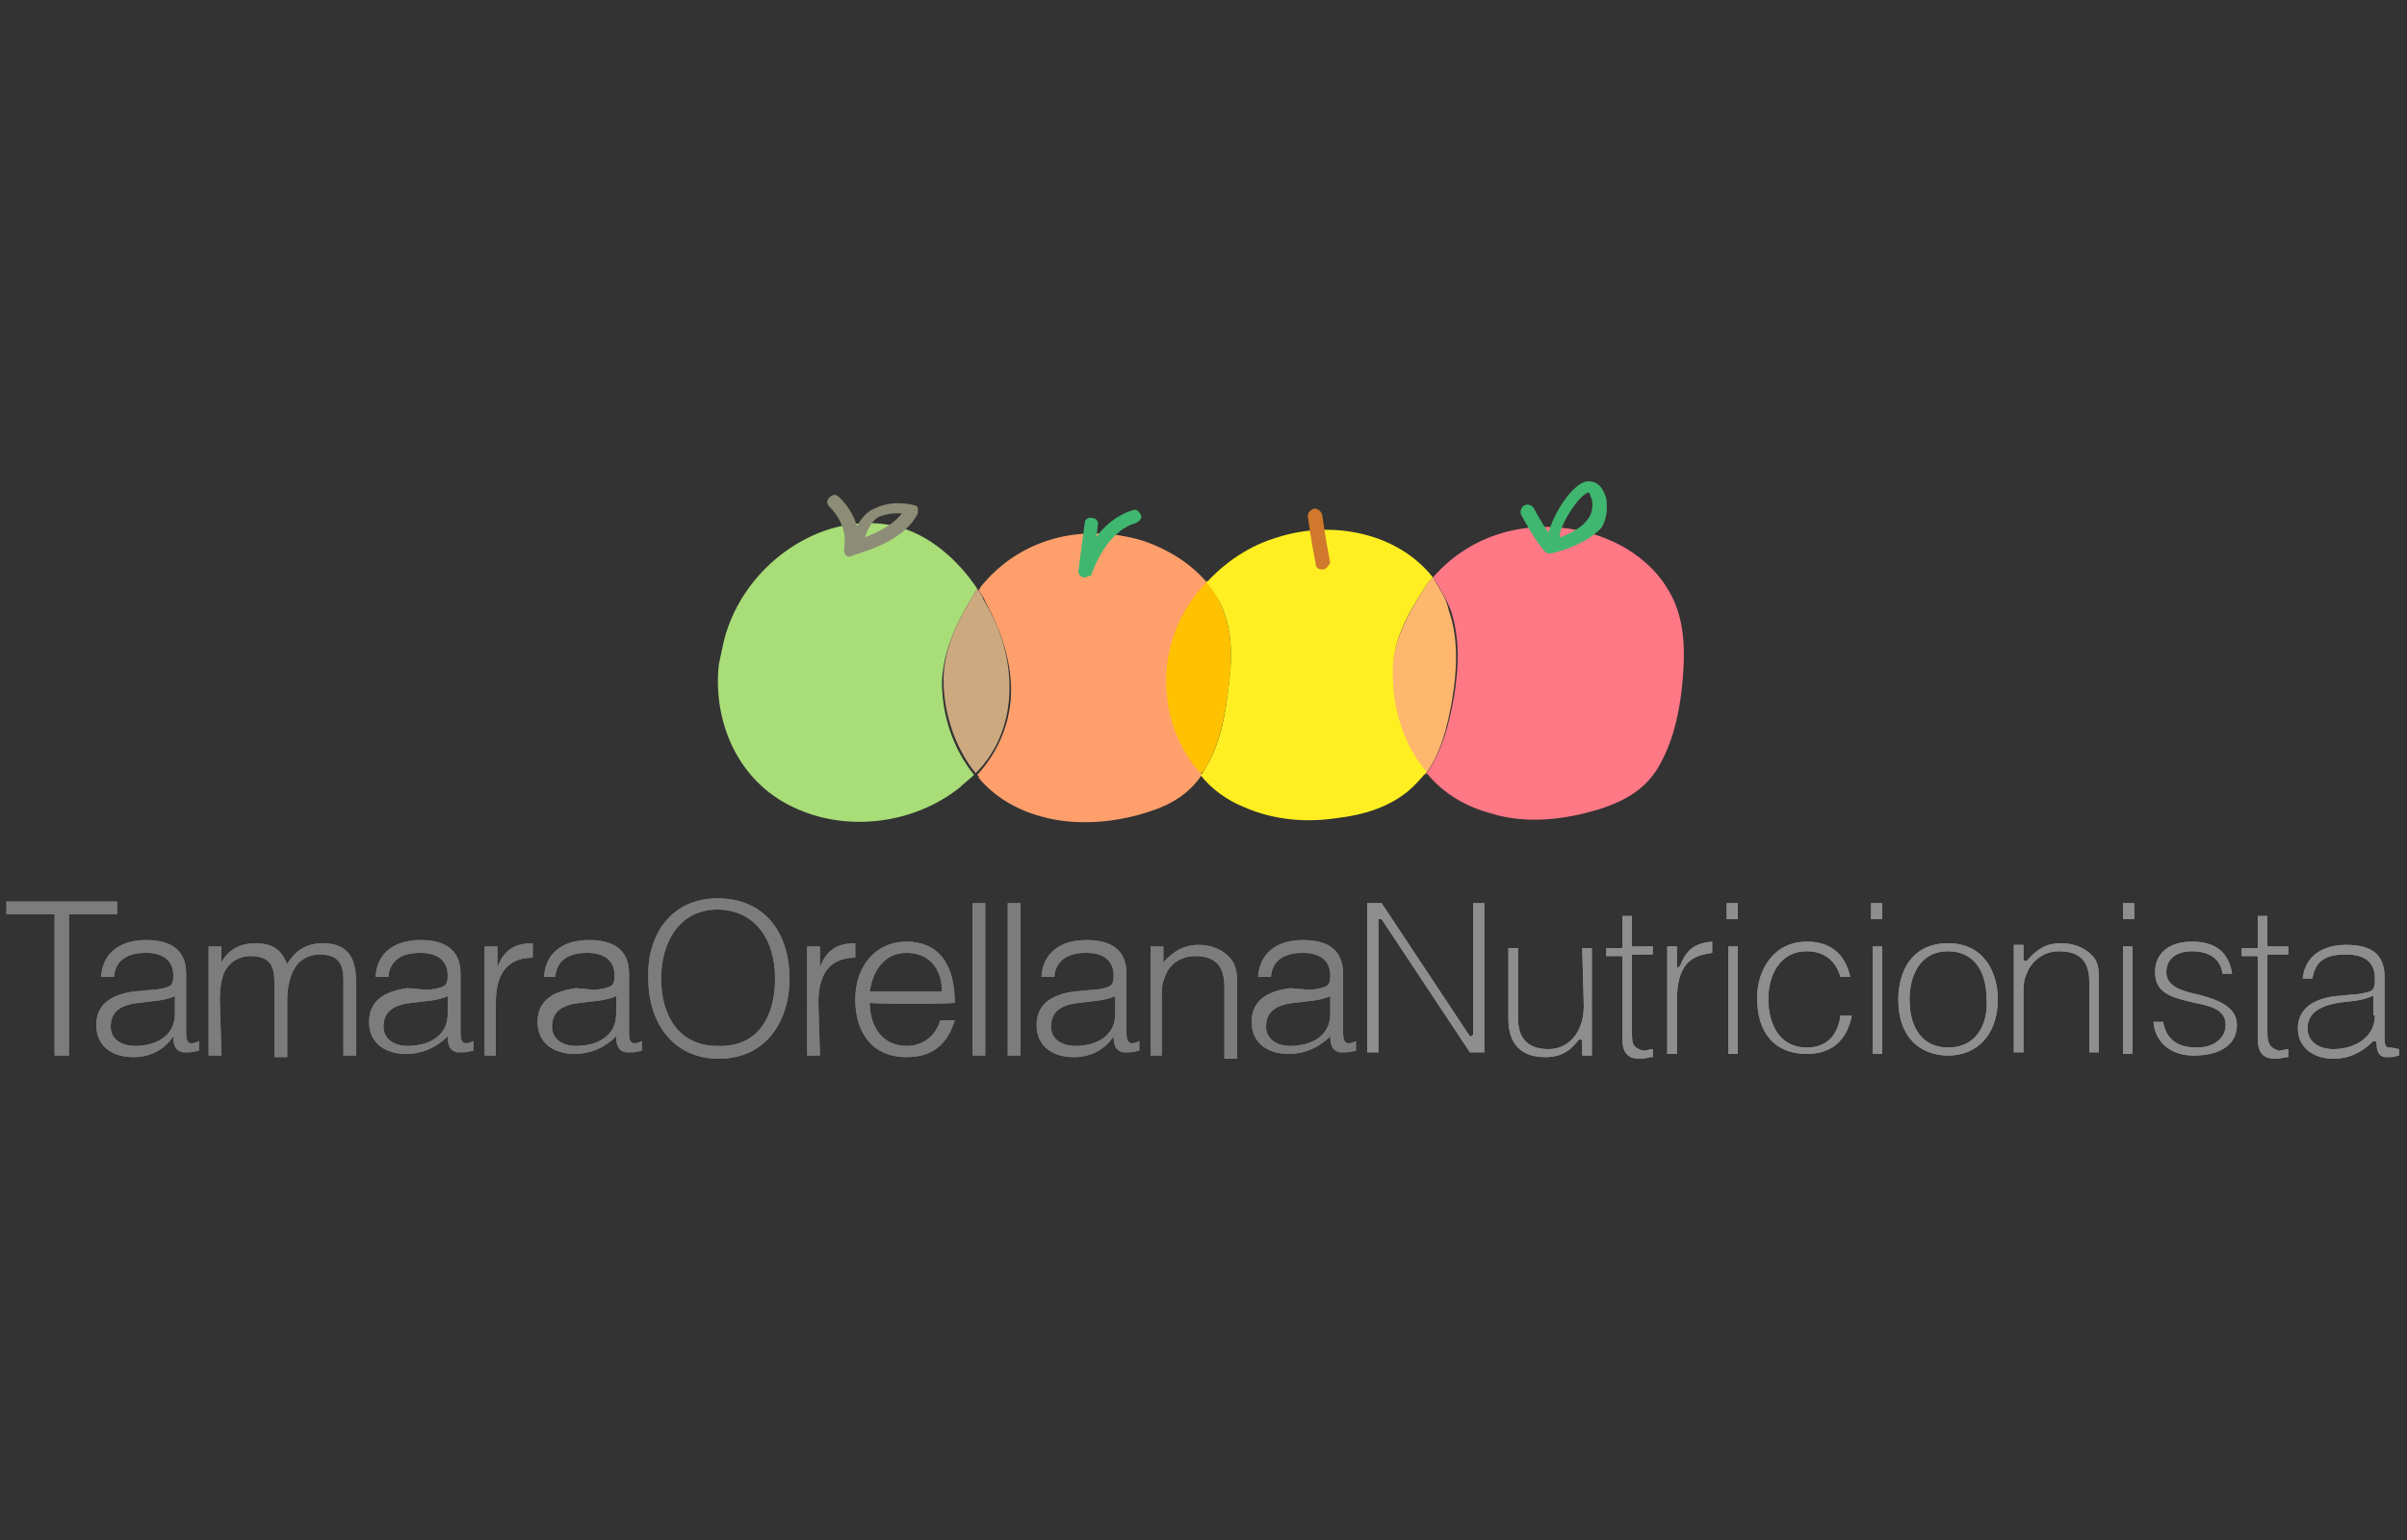 <?xml version="1.0" encoding="UTF-8"?> <svg xmlns="http://www.w3.org/2000/svg" xmlns:xlink="http://www.w3.org/1999/xlink" version="1.2" id="Layer_1" x="0px" y="0px" viewBox="0 0 150 96" xml:space="preserve"><rect x="0" y="0" width="150" height="96" fill="#333333" stroke="none"/> <g> <g> <g> <g> <g> <g> <path fill="#7C7C7C" d="M0.4,56.2h6.9V57h-3v8.8H3.4V57h-3V56.2z"></path> <path fill="#7C7C7C" d="M9.5,61.7c0.3,0,0.8-0.1,1-0.2c0.3-0.1,0.3-0.5,0.3-0.7c0-0.8-0.5-1.4-1.7-1.4c-1.1,0-1.9,0.4-2,1.5 H6.3c0.1-1.6,1.3-2.3,2.8-2.3c1.4,0,2.5,0.5,2.5,2.1v3.7c0,0.6,0.2,0.8,0.8,0.5v0.6c-0.1,0-0.4,0.1-0.6,0.1 c-0.1,0-0.2,0-0.4,0c-0.5-0.1-0.6-0.5-0.6-1c-0.6,0.9-1.5,1.3-2.5,1.3c-1.2,0-2.3-0.6-2.3-2c0-1.2,0.8-1.9,2.4-2.1L9.5,61.7z M10.9,62.1c-0.7,0.3-1.4,0.3-2.1,0.4C7.6,62.6,6.9,63,6.9,64c0,0.8,0.7,1.2,1.5,1.2c1.3,0,2.5-0.6,2.5-2V62.1z"></path> <path fill="#7C7C7C" d="M13.8,65.8H13V59h0.8v1l0,0c0.4-0.8,1.2-1.2,2.1-1.2c1.3,0,1.7,0.6,2,1.3c0.5-0.9,1.3-1.3,2.2-1.3 c1.9,0,2.1,1.3,2.1,2.7v4.3h-0.8v-4.7c0-1-0.3-1.6-1.5-1.6c-0.6,0-1.2,0.3-1.5,0.8c-0.3,0.4-0.5,1.3-0.5,1.9v3.7h-0.8v-4.7 c0-1-0.3-1.6-1.5-1.6c-0.6,0-1.2,0.3-1.5,0.8c-0.3,0.4-0.4,1.3-0.4,1.9L13.8,65.8L13.8,65.8z"></path> <path fill="#7C7C7C" d="M26.6,61.7c0.3,0,0.8-0.1,1-0.2c0.3-0.1,0.3-0.5,0.3-0.7c0-0.8-0.5-1.4-1.7-1.4c-1.1,0-1.9,0.4-2,1.5 h-0.8c0.1-1.6,1.3-2.3,2.8-2.3c1.4,0,2.5,0.5,2.5,2.1v3.7c0,0.6,0.2,0.8,0.8,0.5v0.6c-0.1,0-0.4,0.1-0.6,0.1 c-0.1,0-0.2,0-0.4,0c-0.5-0.1-0.6-0.5-0.6-1c-0.7,0.7-1.6,1.1-2.6,1.1c-1.2,0-2.3-0.6-2.3-2c0-1.2,0.8-1.9,2.4-2.1L26.6,61.7z M27.9,62.1c-0.7,0.3-1.4,0.3-2.1,0.4c-1.2,0.1-1.9,0.5-1.9,1.5c0,0.8,0.7,1.2,1.5,1.2c1.3,0,2.5-0.6,2.5-2V62.1z"></path> <path fill="#7C7C7C" d="M31,65.8h-0.8V59H31v1.3l0,0c0.4-1.1,1.1-1.5,2.2-1.5v0.9c-1.8,0-2.3,1.3-2.3,2.8v3.3H31z"></path> <path fill="#7C7C7C" d="M37,61.7c0.3,0,0.8-0.1,1-0.2c0.3-0.1,0.3-0.5,0.3-0.7c0-0.8-0.5-1.4-1.7-1.4c-1.1,0-1.9,0.4-2,1.5 h-0.7c0.1-1.6,1.3-2.3,2.8-2.3c1.4,0,2.5,0.5,2.5,2.1v3.7c0,0.6,0.2,0.8,0.8,0.5v0.6c-0.1,0-0.4,0.1-0.6,0.1 c-0.1,0-0.2,0-0.4,0c-0.5-0.1-0.6-0.5-0.6-1c-0.7,0.7-1.6,1.1-2.6,1.1c-1.2,0-2.3-0.6-2.3-2c0-1.2,0.8-1.9,2.4-2.1L37,61.7z M38.4,62.1c-0.7,0.3-1.4,0.3-2.1,0.4c-1.2,0.1-1.9,0.5-1.9,1.5c0,0.8,0.7,1.2,1.5,1.2c1.3,0,2.5-0.6,2.5-2V62.1z"></path> </g> <g> <path fill="#7C7C7C" d="M44.7,56c3,0,4.5,2.2,4.5,5c0,2.7-1.5,5-4.4,5s-4.4-2.3-4.4-5C40.3,58.2,41.9,56,44.7,56z M48.3,61 c0-2.6-1.4-4.3-3.6-4.3c-2.4,0-3.5,2.1-3.5,4.3c0,2.3,1.1,4.2,3.5,4.2C47.3,65.3,48.3,63.3,48.3,61z"></path> <path fill="#7C7C7C" d="M51.1,65.8h-0.8V59h0.8v1.3l0,0c0.4-1.1,1.1-1.5,2.2-1.5v0.9c-1.8,0-2.3,1.3-2.3,2.8L51.1,65.8 L51.1,65.8z"></path> <path fill="#7C7C7C" d="M54.2,62.5c0,1.5,0.8,2.7,2.3,2.7c1,0,1.8-0.6,2.1-1.6h0.9c-0.4,1.3-1.2,2.3-3,2.3 c-2.2,0-3.2-1.6-3.2-3.6s1.2-3.6,3.2-3.6c1.9,0,3,1.3,3,3.8C59.5,62.6,54.2,62.6,54.2,62.5z M58.7,61.8c0-1.3-0.7-2.4-2.2-2.4 c-1.4,0-2.1,1.1-2.3,2.4H58.7z"></path> <path fill="#7C7C7C" d="M60.6,65.8v-9.5h0.8v9.5H60.6z"></path> <path fill="#7C7C7C" d="M62.8,65.8v-9.5h0.8v9.5H62.8z"></path> <path fill="#7C7C7C" d="M68.1,61.7c0.3,0,0.8-0.1,1-0.2c0.3-0.1,0.3-0.5,0.3-0.7c0-0.8-0.5-1.4-1.7-1.4c-1.1,0-1.9,0.4-2,1.5 h-0.8c0.1-1.6,1.3-2.3,2.8-2.3c1.4,0,2.5,0.5,2.5,2.1v3.7c0,0.6,0.2,0.8,0.8,0.5v0.6c-0.1,0-0.4,0.1-0.6,0.1 c-0.1,0-0.2,0-0.4,0c-0.5-0.1-0.6-0.5-0.6-1c-0.6,0.9-1.5,1.3-2.5,1.3c-1.2,0-2.3-0.6-2.3-2c0-1.2,0.8-1.9,2.4-2.1L68.1,61.7z M69.5,62.1c-0.7,0.3-1.4,0.3-2.1,0.4c-1.2,0.1-1.9,0.5-1.9,1.5c0,0.8,0.7,1.2,1.5,1.2c1.3,0,2.5-0.6,2.5-2V62.1z"></path> <path fill="#7C7C7C" d="M72.5,65.8h-0.8V59h0.8v1c0.6-0.7,1.3-1.1,2.2-1.1c0.8,0,1.6,0.3,2.1,1c0.3,0.5,0.3,1,0.3,1.6V66h-0.8 v-4.5c0-1.2-0.5-1.9-1.8-1.9c-1,0-1.7,0.6-1.9,1.3c-0.2,0.4-0.2,0.8-0.2,1.3v3.6L72.5,65.8L72.5,65.8z"></path> <path fill="#7C7C7C" d="M81.6,61.7c0.3,0,0.8-0.1,1-0.2c0.3-0.1,0.3-0.5,0.3-0.7c0-0.8-0.5-1.4-1.7-1.4c-1.1,0-1.9,0.4-2,1.5 h-0.8c0.1-1.6,1.3-2.3,2.8-2.3c1.4,0,2.5,0.5,2.5,2.1v3.7c0,0.6,0.2,0.8,0.8,0.5v0.6c-0.1,0-0.4,0.1-0.6,0.1 c-0.1,0-0.2,0-0.4,0c-0.5-0.1-0.6-0.5-0.6-1c-0.7,0.7-1.6,1.1-2.6,1.1c-1.2,0-2.3-0.6-2.3-2c0-1.2,0.8-1.9,2.4-2.1L81.6,61.7z M82.9,62.1c-0.7,0.3-1.4,0.3-2.1,0.4c-1.2,0.1-1.9,0.5-1.9,1.5c0,0.8,0.7,1.2,1.5,1.2c1.3,0,2.5-0.6,2.5-2V62.1z"></path> </g> <g> <path fill="#8E8E8E" d="M91.8,64.5C91.8,64.7,91.8,64.7,91.8,64.5l-0.1,0.1h-0.1l-5.5-8.3h-0.9v9.3h0.7v-8.2 c0-0.1,0-0.1,0.1-0.1l0,0h0.1l5.5,8.3h0.9v-9.3h-0.7V64.5z"></path> <path fill="#8E8E8E" d="M98.7,62.7c0,1.6-0.9,2.7-2.2,2.7c-1.2,0-1.9-0.6-1.9-1.9v-4.4H94v4.4c0,1.6,0.8,2.4,2.3,2.4 c1.2,0,1.7-0.6,2.1-1.1h0.1c0,0,0.1,0,0.1,0.1v0.9h0.6v-6.7h-0.6L98.7,62.7L98.7,62.7z"></path> <path fill="#8E8E8E" d="M101.7,64.3v-4.7c0-0.1,0-0.1,0.1-0.1h1.2V59h-1.2c-0.1,0-0.1,0-0.1-0.1v-1.8h-0.6V59 c0,0.1,0,0.1-0.1,0.1h-0.9v0.5h0.9c0.1,0,0.1,0,0.1,0.1v5c0,0.9,0.3,1.3,1.1,1.3c0.3,0,0.6-0.1,0.7-0.1h0.1v-0.5 c-0.2,0-0.4,0.1-0.6,0.1C101.7,65.3,101.7,65,101.7,64.3z"></path> <path fill="#8E8E8E" d="M104.7,60.2C104.7,60.2,104.6,60.3,104.7,60.2l-0.1,0.1c-0.1,0-0.1,0-0.1-0.1V59h-0.6v6.7h0.6v-3.3 c0-1.1,0.2-1.9,0.7-2.4c0.4-0.4,0.9-0.5,1.5-0.6v-0.7C105.6,58.8,105.1,59.2,104.7,60.2z"></path> <rect x="107.6" y="56.3" fill="#8E8E8E" width="0.7" height="1"></rect> <rect x="107.7" y="59" fill="#8E8E8E" width="0.6" height="6.7"></rect> <path fill="#8E8E8E" d="M112.6,65.3c-1.8,0-2.4-1.6-2.4-3c0-1.5,0.7-3,2.4-3c1.1,0,1.8,0.6,2.1,1.6h0.6 c-0.3-1.4-1.2-2.2-2.7-2.2c-2.1,0-3.1,1.8-3.1,3.5c0,2.2,1.1,3.5,3.1,3.5c1.5,0,2.5-0.8,2.8-2.4h-0.7 C114.5,64.7,113.7,65.3,112.6,65.3z"></path> <rect x="116.6" y="56.3" fill="#8E8E8E" width="0.7" height="1"></rect> <rect x="116.7" y="59" fill="#8E8E8E" width="0.6" height="6.7"></rect> <path fill="#8E8E8E" d="M121.4,58.8c-2.3,0-3.1,1.8-3.1,3.5c0,2.6,1.6,3.5,3.1,3.5c1.9,0,3.1-1.4,3.1-3.5 C124.5,60.7,123.7,58.8,121.4,58.8z M121.4,65.3c-1.5,0-2.4-1.1-2.4-3c0-1.4,0.6-3,2.4-3c1.5,0,2.4,1.1,2.4,3 C123.9,63.8,123.2,65.3,121.4,65.3z"></path> <path fill="#8E8E8E" d="M128.4,58.8c-0.9,0-1.5,0.4-2.1,1.1h-0.1c0,0-0.1,0-0.1-0.1v-0.9h-0.6v6.7h0.6V62c0-0.5,0-0.9,0.2-1.3 c0.2-0.6,0.9-1.4,2-1.4c1.3,0,1.9,0.6,1.9,1.9v4.4h0.6v-4.4c0-0.6,0-1.1-0.3-1.5C130,59.1,129.3,58.8,128.4,58.8z"></path> <rect x="132.3" y="59" fill="#8E8E8E" width="0.6" height="6.7"></rect> <rect x="132.3" y="56.3" fill="#8E8E8E" width="0.7" height="1"></rect> <path fill="#8E8E8E" d="M137,62c-1-0.2-2-0.5-2-1.4c0-0.8,0.6-1.3,1.6-1.3c1.1,0,1.8,0.5,1.9,1.4h0.6c-0.2-1.3-1-2-2.5-2 c-1.4,0-2.3,0.7-2.3,1.9c0,1.4,1.2,1.6,2.4,1.9c1,0.2,2,0.4,2,1.4c0,0.7-0.6,1.4-1.8,1.4c-1.2,0-1.9-0.5-2.1-1.6h-0.6 c0.1,1.3,1.1,2.1,2.5,2.1c1.7,0,2.7-0.7,2.7-1.9C139.4,62.7,138.1,62.3,137,62z"></path> <path fill="#8E8E8E" d="M141.3,64.3v-4.7c0-0.1,0-0.1,0.1-0.1h1.2V59h-1.2c-0.1,0-0.1,0-0.1-0.1v-1.8h-0.6V59 c0,0.1,0,0.1-0.1,0.1h-0.9v0.5h0.9c0.1,0,0.1,0,0.1,0.1v5c0,0.9,0.3,1.3,1.1,1.3c0.3,0,0.6-0.1,0.7-0.1h0.1v-0.5 c-0.2,0-0.4,0.1-0.6,0.1C141.4,65.3,141.3,65,141.3,64.3z"></path> <path fill="#8E8E8E" d="M148.8,65.3c-0.2-0.1-0.2-0.4-0.2-0.7v-3.7c0-1.4-0.8-2-2.4-2c-0.9,0-2.5,0.3-2.7,2.1h0.6 c0.2-1.1,0.8-1.5,2.1-1.5c1.2,0,1.8,0.5,1.8,1.5c0,0.3,0,0.7-0.3,0.8c-0.3,0.1-0.8,0.2-1.1,0.2l-1.1,0.1 c-1.5,0.2-2.3,0.9-2.3,2c0,1.3,1.1,1.9,2.2,1.9c1,0,1.8-0.4,2.5-1.1h0.1c0,0,0.1,0,0.1,0.1c0,0.6,0.2,0.9,0.6,0.9 c0.1,0,0.2,0,0.3,0c0.2,0,0.4-0.1,0.5-0.1v-0.4C149.1,65.3,148.9,65.3,148.8,65.3z M148,63.3c0,1.4-1.3,2.1-2.6,2.1 c-0.8,0-1.6-0.4-1.6-1.3c0-0.9,0.7-1.4,2-1.6c0.7-0.1,1.4-0.1,2-0.4h0.1c0,0,0,0,0,0.1v1.1L148,63.3L148,63.3z"></path> </g> </g> </g> </g> <g> <g> <g> <path fill="#7C7C7C" d="M0.4,56.2h6.9V57h-3v8.8H3.4V57h-3V56.2z"></path> <path fill="#7C7C7C" d="M9.5,61.7c0.3,0,0.8-0.1,1-0.2c0.3-0.1,0.3-0.5,0.3-0.7c0-0.8-0.5-1.4-1.7-1.4c-1.1,0-1.9,0.4-2,1.5 H6.3c0.1-1.6,1.3-2.3,2.8-2.3c1.4,0,2.5,0.5,2.5,2.1v3.7c0,0.6,0.2,0.8,0.8,0.5v0.6c-0.1,0-0.4,0.1-0.6,0.1c-0.1,0-0.2,0-0.4,0 c-0.5-0.1-0.6-0.5-0.6-1c-0.6,0.9-1.5,1.3-2.5,1.3c-1.2,0-2.3-0.6-2.3-2c0-1.2,0.8-1.9,2.4-2.1L9.5,61.7z M10.9,62.1 c-0.7,0.3-1.4,0.3-2.1,0.4C7.6,62.6,6.9,63,6.9,64c0,0.8,0.7,1.2,1.5,1.2c1.3,0,2.5-0.6,2.5-2V62.1z"></path> <path fill="#7C7C7C" d="M13.8,65.8H13V59h0.8v1l0,0c0.4-0.8,1.2-1.2,2.1-1.2c1.3,0,1.7,0.6,2,1.3c0.5-0.9,1.3-1.3,2.2-1.3 c1.9,0,2.1,1.3,2.1,2.7v4.3h-0.8v-4.7c0-1-0.3-1.6-1.5-1.6c-0.6,0-1.2,0.3-1.5,0.8c-0.3,0.4-0.5,1.3-0.5,1.9v3.7h-0.8v-4.7 c0-1-0.3-1.6-1.5-1.6c-0.6,0-1.2,0.3-1.5,0.8c-0.3,0.4-0.4,1.3-0.4,1.9L13.8,65.8L13.8,65.8z"></path> <path fill="#7C7C7C" d="M26.6,61.7c0.3,0,0.8-0.1,1-0.2c0.3-0.1,0.3-0.5,0.3-0.7c0-0.8-0.5-1.4-1.7-1.4c-1.1,0-1.9,0.4-2,1.5 h-0.8c0.1-1.6,1.3-2.3,2.8-2.3c1.4,0,2.5,0.5,2.5,2.1v3.7c0,0.6,0.2,0.8,0.8,0.5v0.6c-0.1,0-0.4,0.1-0.6,0.1 c-0.1,0-0.2,0-0.4,0c-0.5-0.1-0.6-0.5-0.6-1c-0.7,0.7-1.6,1.1-2.6,1.1c-1.2,0-2.3-0.6-2.3-2c0-1.2,0.8-1.9,2.4-2.1L26.6,61.7z M27.9,62.1c-0.7,0.3-1.4,0.3-2.1,0.4c-1.2,0.1-1.9,0.5-1.9,1.5c0,0.8,0.7,1.2,1.5,1.2c1.3,0,2.5-0.6,2.5-2V62.1z"></path> <path fill="#7C7C7C" d="M31,65.8h-0.8V59H31v1.3l0,0c0.4-1.1,1.1-1.5,2.2-1.5v0.9c-1.8,0-2.3,1.3-2.3,2.8v3.3H31z"></path> <path fill="#7C7C7C" d="M37,61.7c0.3,0,0.8-0.1,1-0.2c0.3-0.1,0.3-0.5,0.3-0.7c0-0.8-0.5-1.4-1.7-1.4c-1.1,0-1.9,0.4-2,1.5 h-0.7c0.1-1.6,1.3-2.3,2.8-2.3c1.4,0,2.5,0.5,2.5,2.1v3.7c0,0.6,0.2,0.8,0.8,0.5v0.6c-0.1,0-0.4,0.1-0.6,0.1 c-0.1,0-0.2,0-0.4,0c-0.5-0.1-0.6-0.5-0.6-1c-0.7,0.7-1.6,1.1-2.6,1.1c-1.2,0-2.3-0.6-2.3-2c0-1.2,0.8-1.9,2.4-2.1L37,61.7z M38.4,62.1c-0.7,0.3-1.4,0.3-2.1,0.4c-1.2,0.1-1.9,0.5-1.9,1.5c0,0.8,0.7,1.2,1.5,1.2c1.3,0,2.5-0.6,2.5-2V62.1z"></path> </g> <g> <path fill="#7C7C7C" d="M44.7,56c3,0,4.5,2.2,4.5,5c0,2.7-1.5,5-4.4,5s-4.4-2.3-4.4-5C40.3,58.2,41.9,56,44.7,56z M48.3,61 c0-2.6-1.4-4.3-3.6-4.3c-2.4,0-3.5,2.1-3.5,4.3c0,2.3,1.1,4.2,3.5,4.2C47.3,65.3,48.3,63.3,48.3,61z"></path> <path fill="#7C7C7C" d="M51.1,65.8h-0.8V59h0.8v1.3l0,0c0.4-1.1,1.1-1.5,2.2-1.5v0.9c-1.8,0-2.3,1.3-2.3,2.8L51.1,65.8 L51.1,65.8z"></path> <path fill="#7C7C7C" d="M54.2,62.5c0,1.5,0.8,2.7,2.3,2.7c1,0,1.8-0.6,2.1-1.6h0.9c-0.4,1.3-1.2,2.3-3,2.3 c-2.2,0-3.2-1.6-3.2-3.6s1.2-3.6,3.2-3.6c1.9,0,3,1.3,3,3.8C59.5,62.6,54.2,62.6,54.2,62.5z M58.7,61.8c0-1.3-0.7-2.4-2.2-2.4 c-1.4,0-2.1,1.1-2.3,2.4H58.7z"></path> <path fill="#7C7C7C" d="M60.6,65.8v-9.5h0.8v9.5H60.6z"></path> <path fill="#7C7C7C" d="M62.8,65.8v-9.5h0.8v9.5H62.8z"></path> <path fill="#7C7C7C" d="M68.1,61.7c0.3,0,0.8-0.1,1-0.2c0.3-0.1,0.3-0.5,0.3-0.7c0-0.8-0.5-1.4-1.7-1.4c-1.1,0-1.9,0.4-2,1.5 h-0.8c0.1-1.6,1.3-2.3,2.8-2.3c1.4,0,2.5,0.5,2.5,2.1v3.7c0,0.6,0.2,0.8,0.8,0.5v0.6c-0.1,0-0.4,0.1-0.6,0.1 c-0.1,0-0.2,0-0.4,0c-0.5-0.1-0.6-0.5-0.6-1c-0.6,0.9-1.5,1.3-2.5,1.3c-1.2,0-2.3-0.6-2.3-2c0-1.2,0.8-1.9,2.4-2.1L68.1,61.7z M69.5,62.1c-0.7,0.3-1.4,0.3-2.1,0.4c-1.2,0.1-1.9,0.5-1.9,1.5c0,0.8,0.7,1.2,1.5,1.2c1.3,0,2.5-0.6,2.5-2V62.1z"></path> <path fill="#7C7C7C" d="M72.5,65.8h-0.8V59h0.8v1c0.6-0.7,1.3-1.1,2.2-1.1c0.8,0,1.6,0.3,2.1,1c0.3,0.5,0.3,1,0.3,1.6V66h-0.8 v-4.5c0-1.2-0.5-1.9-1.8-1.9c-1,0-1.7,0.6-1.9,1.3c-0.2,0.4-0.2,0.8-0.2,1.3v3.6L72.5,65.8L72.5,65.8z"></path> <path fill="#7C7C7C" d="M81.6,61.7c0.3,0,0.8-0.1,1-0.2c0.3-0.1,0.3-0.5,0.3-0.7c0-0.8-0.5-1.4-1.7-1.4c-1.1,0-1.9,0.4-2,1.5 h-0.8c0.1-1.6,1.3-2.3,2.8-2.3c1.4,0,2.5,0.5,2.5,2.1v3.7c0,0.6,0.2,0.8,0.8,0.5v0.6c-0.1,0-0.4,0.1-0.6,0.1 c-0.1,0-0.2,0-0.4,0c-0.5-0.1-0.6-0.5-0.6-1c-0.7,0.7-1.6,1.1-2.6,1.1c-1.2,0-2.3-0.6-2.3-2c0-1.2,0.8-1.9,2.4-2.1L81.6,61.7z M82.9,62.1c-0.7,0.3-1.4,0.3-2.1,0.4c-1.2,0.1-1.9,0.5-1.9,1.5c0,0.8,0.7,1.2,1.5,1.2c1.3,0,2.5-0.6,2.5-2V62.1z"></path> </g> <g> <path fill="#8E8E8E" d="M91.8,64.5C91.8,64.7,91.8,64.7,91.8,64.5l-0.1,0.1h-0.1l-5.5-8.3h-0.9v9.3h0.7v-8.2 c0-0.1,0-0.1,0.1-0.1l0,0h0.1l5.5,8.3h0.9v-9.3h-0.7V64.5z"></path> <path fill="#8E8E8E" d="M98.7,62.7c0,1.6-0.9,2.7-2.2,2.7c-1.2,0-1.9-0.6-1.9-1.9v-4.4H94v4.4c0,1.6,0.8,2.4,2.3,2.4 c1.2,0,1.7-0.6,2.1-1.1h0.1c0,0,0.1,0,0.1,0.1v0.9h0.6v-6.7h-0.6L98.7,62.7L98.7,62.7z"></path> <path fill="#8E8E8E" d="M101.7,64.3v-4.7c0-0.1,0-0.1,0.1-0.1h1.2V59h-1.2c-0.1,0-0.1,0-0.1-0.1v-1.8h-0.6V59 c0,0.1,0,0.1-0.1,0.1h-0.9v0.5h0.9c0.1,0,0.1,0,0.1,0.1v5c0,0.9,0.3,1.3,1.1,1.3c0.3,0,0.6-0.1,0.7-0.1h0.1v-0.5 c-0.2,0-0.4,0.1-0.6,0.1C101.7,65.3,101.7,65,101.7,64.3z"></path> <path fill="#8E8E8E" d="M104.7,60.2C104.7,60.2,104.6,60.3,104.7,60.2l-0.1,0.1c-0.1,0-0.1,0-0.1-0.1V59h-0.6v6.7h0.6v-3.3 c0-1.1,0.2-1.9,0.7-2.4c0.4-0.4,0.9-0.5,1.5-0.6v-0.7C105.6,58.8,105.1,59.2,104.7,60.2z"></path> <rect x="107.6" y="56.3" fill="#8E8E8E" width="0.7" height="1"></rect> <rect x="107.7" y="59" fill="#8E8E8E" width="0.6" height="6.7"></rect> <path fill="#8E8E8E" d="M112.6,65.3c-1.8,0-2.4-1.6-2.4-3c0-1.5,0.7-3,2.4-3c1.1,0,1.8,0.6,2.1,1.6h0.6 c-0.3-1.4-1.2-2.2-2.7-2.2c-2.1,0-3.1,1.8-3.1,3.5c0,2.2,1.1,3.5,3.1,3.5c1.5,0,2.5-0.8,2.8-2.4h-0.7 C114.5,64.7,113.7,65.3,112.6,65.3z"></path> <rect x="116.6" y="56.3" fill="#8E8E8E" width="0.7" height="1"></rect> <rect x="116.7" y="59" fill="#8E8E8E" width="0.6" height="6.7"></rect> <path fill="#8E8E8E" d="M121.4,58.8c-2.3,0-3.1,1.8-3.1,3.5c0,2.6,1.6,3.5,3.1,3.5c1.9,0,3.1-1.4,3.1-3.5 C124.5,60.7,123.7,58.8,121.4,58.8z M121.4,65.3c-1.5,0-2.4-1.1-2.4-3c0-1.4,0.6-3,2.4-3c1.5,0,2.4,1.1,2.4,3 C123.9,63.8,123.2,65.3,121.4,65.3z"></path> <path fill="#8E8E8E" d="M128.4,58.8c-0.9,0-1.5,0.4-2.1,1.1h-0.1c0,0-0.1,0-0.1-0.1v-0.9h-0.6v6.7h0.6V62c0-0.5,0-0.9,0.2-1.3 c0.2-0.6,0.9-1.4,2-1.4c1.3,0,1.9,0.6,1.9,1.9v4.4h0.6v-4.4c0-0.6,0-1.1-0.3-1.5C130,59.1,129.3,58.8,128.4,58.8z"></path> <rect x="132.3" y="59" fill="#8E8E8E" width="0.6" height="6.7"></rect> <rect x="132.3" y="56.3" fill="#8E8E8E" width="0.7" height="1"></rect> <path fill="#8E8E8E" d="M137,62c-1-0.2-2-0.5-2-1.4c0-0.8,0.6-1.3,1.6-1.3c1.1,0,1.8,0.5,1.9,1.4h0.6c-0.2-1.3-1-2-2.5-2 c-1.4,0-2.3,0.7-2.3,1.9c0,1.4,1.2,1.6,2.4,1.9c1,0.2,2,0.4,2,1.4c0,0.7-0.6,1.4-1.8,1.4c-1.2,0-1.9-0.5-2.1-1.6h-0.6 c0.1,1.3,1.1,2.1,2.5,2.1c1.7,0,2.7-0.7,2.7-1.9C139.4,62.7,138.1,62.3,137,62z"></path> <path fill="#8E8E8E" d="M141.3,64.3v-4.7c0-0.1,0-0.1,0.1-0.1h1.2V59h-1.2c-0.1,0-0.1,0-0.1-0.1v-1.8h-0.6V59 c0,0.1,0,0.1-0.1,0.1h-0.9v0.5h0.9c0.1,0,0.1,0,0.1,0.1v5c0,0.9,0.3,1.3,1.1,1.3c0.3,0,0.6-0.1,0.7-0.1h0.1v-0.5 c-0.2,0-0.4,0.1-0.6,0.1C141.4,65.3,141.3,65,141.3,64.3z"></path> <path fill="#8E8E8E" d="M148.8,65.3c-0.2-0.1-0.2-0.4-0.2-0.7v-3.7c0-1.4-0.8-2-2.4-2c-0.9,0-2.5,0.3-2.7,2.1h0.6 c0.2-1.1,0.8-1.5,2.1-1.5c1.2,0,1.8,0.5,1.8,1.5c0,0.3,0,0.7-0.3,0.8c-0.3,0.1-0.8,0.2-1.1,0.2l-1.1,0.1 c-1.5,0.2-2.3,0.9-2.3,2c0,1.3,1.1,1.9,2.2,1.9c1,0,1.8-0.4,2.5-1.1h0.1c0,0,0.1,0,0.1,0.1c0,0.6,0.2,0.9,0.6,0.9 c0.1,0,0.2,0,0.3,0c0.2,0,0.4-0.1,0.5-0.1v-0.4C149.1,65.3,148.9,65.3,148.8,65.3z M148,63.3c0,1.4-1.3,2.1-2.6,2.1 c-0.8,0-1.6-0.4-1.6-1.3c0-0.9,0.7-1.4,2-1.6c0.7-0.1,1.4-0.1,2-0.4h0.1c0,0,0,0,0,0.1v1.1L148,63.3L148,63.3z"></path> </g> </g> </g> </g> <g> <path fill="#A9DD78" d="M60.9,36.7c-1.2-1.8-3-3.4-5.1-3.9s-4.4,0-6.3,1.2c-2.1,1.3-3.8,3.5-4.4,6c-0.1,0.5-0.2,0.9-0.3,1.4 c-0.4,3.6,1.2,7.3,4.6,8.9c3.3,1.6,7.5,1.1,10.4-1.2c0.3-0.3,0.6-0.5,0.9-0.8c-1.3-1.6-2-3.7-2-5.8C58.8,40.3,59.8,38.5,60.9,36.7 z"></path> <path fill="#FFC200" d="M75.2,36.2c-0.1,0.1-0.1,0.1-0.2,0.2c-1.6,1.8-2.5,4.2-2.4,6.7c0.1,1.9,0.9,3.8,2.2,5.2 c0.1-0.1,0.1-0.2,0.2-0.2c0.9-1.4,1.3-3.2,1.5-4.8c0.3-1.9,0.4-4-0.5-5.8C75.8,37,75.5,36.7,75.2,36.2z"></path> <g> <path fill="#FFA06C" d="M75,36.5c0.1-0.1,0.1-0.1,0.2-0.2c-1-1.2-2.5-2.1-4-2.6c-3.7-1.1-7.6-0.2-10.1,2.9c0,0.1-0.1,0.1-0.1,0.2 c0.1,0.2,0.3,0.4,0.4,0.7c1,1.8,1.7,3.9,1.6,5.9c-0.1,1.9-0.9,3.6-2.1,4.9c0.1,0.1,0.1,0.1,0.1,0.2c1,1.2,2.4,2,3.9,2.4 c2.1,0.6,4.6,0.4,6.7-0.3c1.3-0.4,2.5-1.1,3.3-2.3c-1.3-1.4-2.1-3.3-2.2-5.2C72.5,40.7,73.4,38.2,75,36.5z"></path> </g> <path fill="#CCA97F" d="M60.9,36.7c-1.1,1.8-2.1,3.6-2.1,5.7c0,2,0.7,4.2,2,5.8c1.3-1.3,2-3,2.1-4.9c0.1-2.1-0.5-4.1-1.6-5.9 C61.2,37.1,61.1,37,60.9,36.7z"></path> <path fill="#FFB66E" d="M89.3,36c-0.1,0.1-0.2,0.2-0.3,0.3c-1.2,1.8-2.3,3.8-2.3,6c0,2.1,0.8,4.4,2.1,6c1-1.3,1.4-3,1.7-4.7 c0.3-1.8,0.4-3.8-0.2-5.5C90.1,37.2,89.7,36.7,89.3,36z"></path> <g> <path fill="#FF7885" d="M104.2,37.2c-1-2-2.9-3.3-4.9-3.9c-3.6-1.1-7.5-0.2-10,2.7c0.4,0.6,0.8,1.3,1.1,2 c0.6,1.8,0.5,3.7,0.2,5.5c-0.3,1.6-0.7,3.3-1.7,4.7l0.1,0.1c1,1.2,2.4,2,3.9,2.4c2.2,0.7,4.7,0.4,6.9-0.3 c1.5-0.5,2.7-1.2,3.5-2.5c0.9-1.5,1.3-3.2,1.5-4.9C105,41.1,105.1,39,104.2,37.2z"></path> <path fill="#FFEF22" d="M89,36.3c0.1-0.1,0.2-0.2,0.3-0.3c-2.2-2.8-6.3-3.6-9.7-2.5c-1.7,0.5-3.2,1.5-4.4,2.8 c0.3,0.4,0.6,0.8,0.8,1.2c0.9,1.8,0.8,3.8,0.5,5.8c-0.2,1.7-0.6,3.4-1.5,4.8c-0.1,0.1-0.1,0.2-0.2,0.2c0.7,0.9,1.7,1.6,2.7,2 c1.8,0.8,3.8,1,5.8,0.7c1.7-0.2,3.4-0.7,4.7-1.9c0.3-0.3,0.6-0.6,0.9-1c-1.4-1.6-2.1-3.9-2.1-6C86.7,40,87.8,38.1,89,36.3z"></path> </g> <g> <g> <path fill="#40B770" d="M96.6,34.5c-0.1,0-0.2,0-0.3-0.1c-0.6-0.6-1.5-2.3-1.5-2.3c-0.1-0.2,0-0.5,0.2-0.6s0.5,0,0.6,0.2 c0,0,0.4,0.8,0.9,1.5c0.3-1.1,1.4-3,2.4-3.2c0.3,0,0.9,0,1.2,1.1c0.1,0.7,0,1.3-0.3,1.8C98.8,34,96.8,34.5,96.6,34.5 C96.7,34.5,96.6,34.5,96.6,34.5z M99,30.7L99,30.7c-0.6,0.1-1.9,2.2-1.8,2.8c0.6-0.2,1.4-0.6,1.8-1.2c0.2-0.3,0.3-0.7,0.2-1.2 C99.1,31,99.1,30.7,99,30.7z"></path> </g> <g> <path fill="#D0782C" d="M82.4,35.5c-0.2,0-0.4-0.1-0.4-0.3c-0.3-1.5-0.5-3-0.5-3c0-0.2,0.1-0.4,0.4-0.5c0.2,0,0.4,0.1,0.5,0.4 c0,0,0.2,1.5,0.5,3C82.8,35.2,82.7,35.5,82.4,35.5L82.4,35.5z"></path> </g> <path fill="#40B770" d="M67.5,36c-0.2-0.1-0.3-0.2-0.3-0.4c0.2-1.5,0.4-3,0.4-3c0-0.2,0.2-0.4,0.5-0.3c0.2,0,0.4,0.2,0.3,0.5 c0,0,0,0.3-0.1,0.7c0.5-0.7,1.3-1.4,2.3-1.7c0.2-0.1,0.4,0.1,0.5,0.3s-0.1,0.4-0.3,0.5c-1.9,0.5-2.8,3.2-2.8,3.3 C68,35.8,67.8,36,67.5,36C67.6,36,67.5,36,67.5,36z"></path> <g> <path fill="#8D8C76" d="M53,34.7c-0.1,0-0.2,0-0.3-0.1s-0.1-0.2-0.1-0.4c0.3-1.5-0.9-2.6-0.9-2.6c-0.2-0.2-0.2-0.4,0-0.6 s0.4-0.2,0.6,0c0,0,0.8,0.7,1.1,1.8c0.3-0.5,0.6-0.9,1.1-1.1c1.2-0.6,2.5-0.2,2.5-0.2c0.1,0,0.2,0.1,0.2,0.2s0,0.2,0,0.3 C56.2,34,53.2,34.5,53,34.7C53.1,34.5,53.1,34.7,53,34.7z M55.8,32c-0.3,0-0.7,0.1-1,0.2c-0.4,0.2-0.7,0.7-0.9,1.3 c0.7-0.3,1.7-0.7,2.3-1.5C56.1,32,56,32,55.8,32z"></path> </g> </g> </g> </g> </svg> 